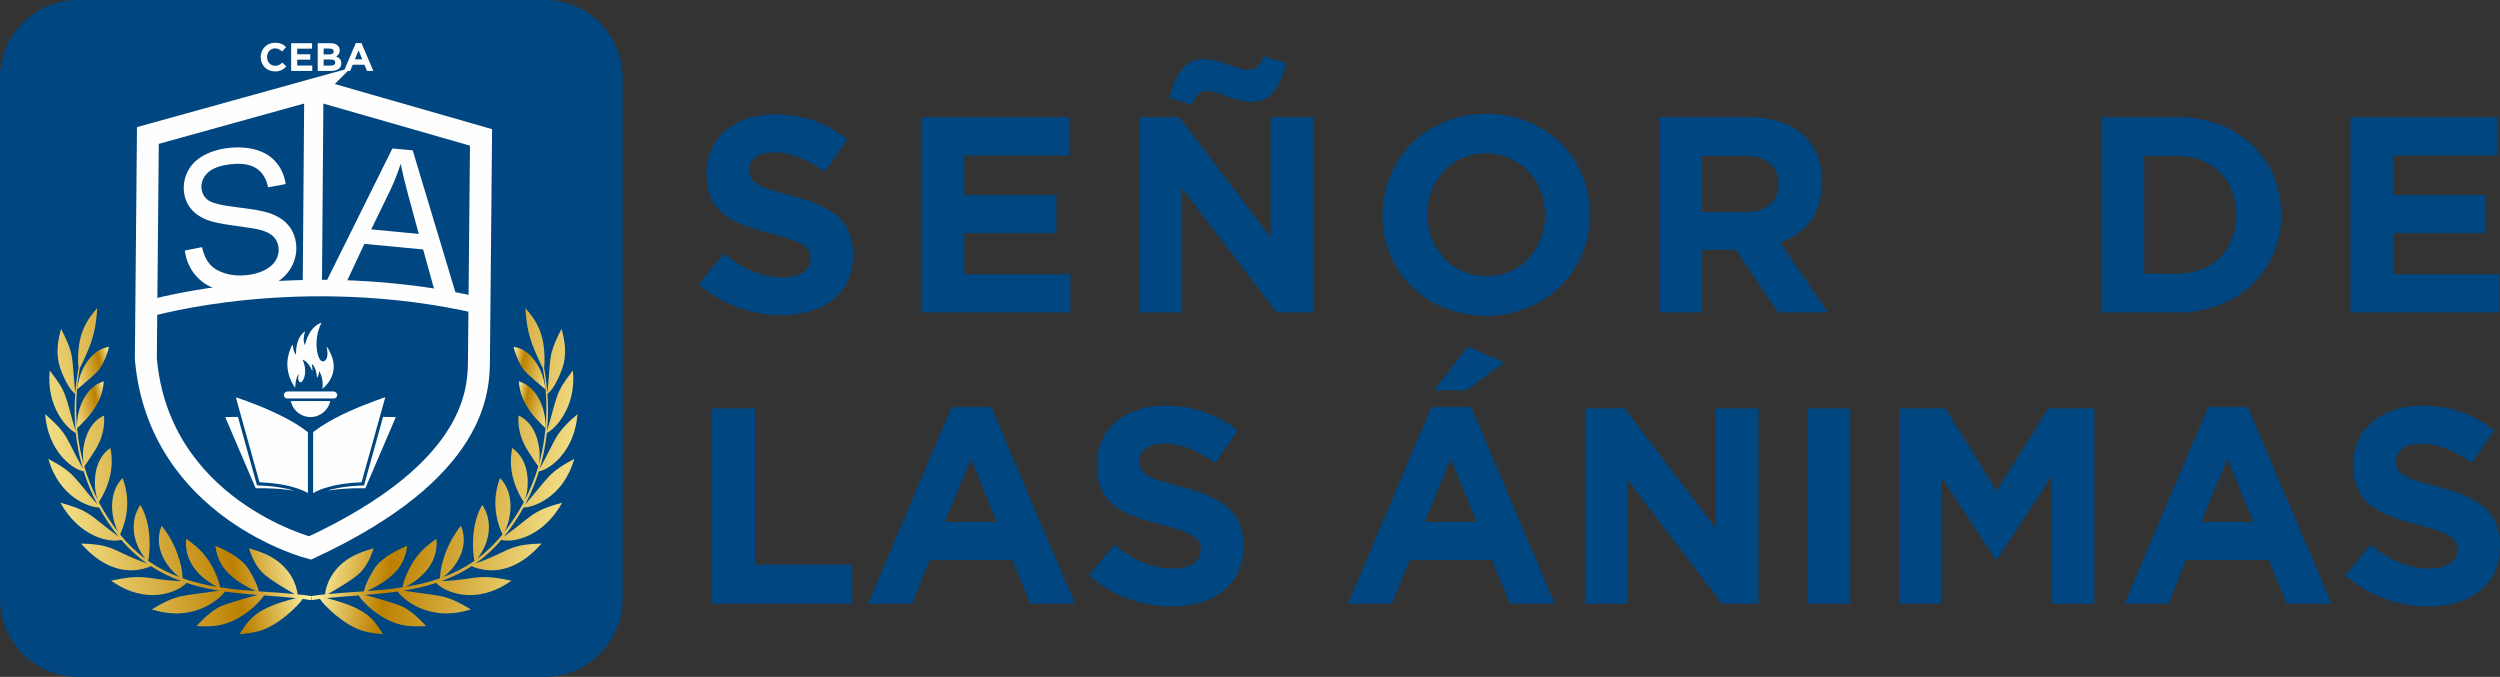 <?xml version="1.0" encoding="UTF-8"?>
<!DOCTYPE svg PUBLIC "-//W3C//DTD SVG 1.1//EN" "http://www.w3.org/Graphics/SVG/1.1/DTD/svg11.dtd">
<!-- Creator: CorelDRAW -->
<svg xmlns="http://www.w3.org/2000/svg" xml:space="preserve" width="642.431mm" height="173.932mm" version="1.1" style="shape-rendering:geometricPrecision; text-rendering:geometricPrecision; image-rendering:optimizeQuality; fill-rule:evenodd; clip-rule:evenodd"
viewBox="0 0 83353.59 22567.15"
 xmlns:xlink="http://www.w3.org/1999/xlink"
 xmlns:xodm="http://www.corel.com/coreldraw/odm/2003">
 <rect x="0" y="0" width="83353.59" height="22567.15" fill="#333333" stroke="none"/>
 <defs>
  <style type="text/css">
   <![CDATA[
    .str2 {stroke:#FEFEFE;stroke-width:549.26;stroke-miterlimit:22.926}
    .str0 {stroke:#FEFEFE;stroke-width:732.34;stroke-miterlimit:22.926}
    .str1 {stroke:#FEFEFE;stroke-width:640.81;stroke-miterlimit:22.926}
    .fil1 {fill:none}
    .fil0 {fill:#004681}
    .fil9 {fill:#FEFEFE;fill-rule:nonzero}
    .fil2 {fill:#FEFEFE;fill-rule:nonzero}
    .fil10 {fill:#004681;fill-rule:nonzero}
    .fil7 {fill:url(#id0);fill-rule:nonzero}
    .fil8 {fill:url(#id1);fill-rule:nonzero}
    .fil5 {fill:url(#id2);fill-rule:nonzero}
    .fil3 {fill:url(#id3);fill-rule:nonzero}
    .fil4 {fill:url(#id4);fill-rule:nonzero}
    .fil6 {fill:url(#id5);fill-rule:nonzero}
   ]]>
  </style>
  <linearGradient id="id0" gradientUnits="userSpaceOnUse" x1="3600.77" y1="13366.78" x2="2429.11" y2="13622.51">
   <stop offset="0" style="stop-opacity:1; stop-color:#FFF4A8"/>
   <stop offset="0.31" style="stop-opacity:1; stop-color:#BC8000"/>
   <stop offset="0.961" style="stop-opacity:1; stop-color:#F0DB82"/>
   <stop offset="1" style="stop-opacity:1; stop-color:#F0DB82"/>
  </linearGradient>
  <linearGradient id="id1" gradientUnits="userSpaceOnUse" xlink:href="#id0" x1="3755.02" y1="12128.39" x2="2449.95" y2="12413.24">
  </linearGradient>
  <linearGradient id="id2" gradientUnits="userSpaceOnUse" xlink:href="#id0" x1="17003.65" y1="12128.39" x2="18308.71" y2="12413.24">
  </linearGradient>
  <linearGradient id="id3" gradientUnits="userSpaceOnUse" xlink:href="#id0" x1="11459.35" y1="14925.31" x2="18874.84" y2="16543.85">
  </linearGradient>
  <linearGradient id="id4" gradientUnits="userSpaceOnUse" xlink:href="#id0" x1="17157.89" y1="13366.78" x2="18329.55" y2="13622.51">
  </linearGradient>
  <linearGradient id="id5" gradientUnits="userSpaceOnUse" xlink:href="#id0" x1="9299.32" y1="14925.31" x2="1883.82" y2="16543.85">
  </linearGradient>
 </defs>
 <g id="__x0023_Layer_x0020_1">
  <path class="fil0" d="M2594.93 0l15568.8 0c1427.22,0 2594.93,1167.71 2594.93,2594.93l0 17377.28c0,1427.22 -1167.71,2594.93 -2594.93,2594.93l-15568.8 0c-1427.22,0 -2594.93,-1167.71 -2594.93,-2594.93l0 -17377.28c0,-1427.22 1167.71,-2594.93 2594.93,-2594.93z"/>
  <path class="fil1 str0" d="M10464.99 2981.81l5573.43 1599.91 -69.69 7396.15c-8.97,953.21 13.83,3673.45 -5631.88,6292.56 0,0 -5037.85,-1301.01 -5474.21,-6308.79l67.53 -7444.22 5534.82 -1535.61z"/>
  <line class="fil1 str1" x1="10464.99" y1="2981.81" x2="10414.77" y2= "9396" />
  <path class="fil1 str2" d="M4975.48 10286.5c0,0 5021.98,-1468.85 11010.1,-96.57"/>
  <path class="fil2" d="M6161.8 8353.12l572.19 -112.49c51.52,230.81 135.43,415.59 251.79,555.38 116.25,138.73 284.7,243.55 505.39,314.47 220.56,69.82 463.42,91.37 727.34,63.71 234.74,-24.61 437.7,-80.88 609.89,-170.02 172.19,-89.14 295.15,-199.36 369.95,-330.76 74.8,-131.42 105.2,-269.12 90.23,-411.91 -15.21,-144.94 -70.65,-267.07 -166.48,-367.47 -95.71,-99.33 -244.77,-175.56 -447.3,-229.78 -129.38,-34.55 -413.15,-81.34 -851.18,-139.31 -438.04,-57.96 -746.68,-122.94 -927.12,-195.88 -234,-93.56 -413.6,-221.28 -539.8,-381.92 -127.28,-160.52 -201.67,-348.47 -224.01,-561.57 -24.72,-235.82 19.32,-462.42 131.03,-679.72 111.62,-218.4 289.02,-393.38 534.26,-526.25 244.17,-132.77 523.09,-215.61 835.7,-248.39 343.97,-36.06 653.71,-12.77 928.25,71.09 274.4,82.78 493.82,224.9 658.19,426.38 164.27,200.41 265.62,436.92 305.01,708.38l-585.83 107.35c-62.11,-289.86 -192.43,-500.37 -390.89,-630.47 -198.57,-131.2 -476.82,-177.48 -833.77,-140.05 -372.1,39 -636.46,135.62 -792,289.71 -155.51,154.1 -223.75,327.48 -203.56,520.03 17.46,166.58 92.46,297.6 223.85,393.17 130.21,94.61 450.17,173.71 961.71,233.8 511.64,61.19 864.87,123.66 1059.76,188.52 282.37,96.16 498.93,232.03 647.72,409.99 148.68,176.87 235.52,389.77 261.61,638.55 25.96,247.71 -20.07,486.55 -138.87,719.92 -118.78,233.36 -303.26,424.39 -555.56,573.33 -252.32,148.94 -543.42,240.69 -875.49,275.51 -419.69,44.01 -777.72,19.22 -1073.93,-73.31 -297.29,-92.39 -538.31,-253.05 -725.34,-482.76 -188,-228.52 -301.53,-497.67 -342.73,-807.21zm4696.33 1078.32l2225.29 -4482.39 676.72 64.15 1453.93 4831.14 -701.63 -66.51 -404.51 -1460.77 -1958.7 -185.66 -638.2 1361.93 -652.9 -61.89zm1519.34 -1783.13l1585.15 150.25 -362.82 -1335.54c-109.03,-405.81 -188.78,-740.03 -241.45,-1002.85 -92.6,297.12 -206.38,586.77 -341.48,871.12l-639.39 1317.02z"/>
  <g id="_2267037509408">
   <path class="fil3" d="M18744.42 16760.84c-849.31,227.95 -977.81,386.37 -1467.75,771.19 -31.06,24.96 -62.11,49.63 -93.5,73.28 -144.58,112.59 -280.36,214.5 -376.98,285.82 248.66,-310.08 464.82,-637.28 648.89,-970.78 293.02,4.32 1323.54,-315.12 1691.83,-1623.11 -910.64,490.77 -834.61,613.56 -1633.71,1515.46 188.43,-355.99 338.22,-721.68 455.61,-1096.45 416.64,-83.71 1190.03,-702.66 1286.96,-1908.66 -767.82,659.62 -675.53,757.81 -1259.11,1817.81 114.75,-384.69 194.92,-799.58 235.79,-1190.22 248.97,-107.68 996.19,-842.27 868.88,-2082.53 -587.72,748.04 -506.3,813.36 -862.68,2021.94 38.22,-397.18 45.63,-795.47 13.52,-1244.69 212.89,-144.07 417.95,-615.61 500.58,-862.23 152.1,-445.21 86.54,-887.3 -29.92,-1304.91 -156.88,302.14 -277.48,574.27 -339.99,825.19 -22.65,89.63 -36.96,213.11 -50.15,349.02 -13.07,135.95 -23.65,284.09 -34.81,423.6 -19.59,253.05 -41.36,477.31 -46.9,552.59 -19.46,-263.56 -55.23,-538.48 -91.07,-745.18 -7.12,-44.35 -13.97,-79.81 -18.85,-106.5 13.17,-81.26 19.53,-224.38 14.06,-381.22 -5.98,-199.68 -32.38,-420.48 -64.48,-558.03 -107.7,-466.42 -312.35,-753.4 -574.56,-1049.27 23.43,281.91 37.82,661.55 222.48,1191.81 43.65,123.77 129.95,318.78 208.4,493.52 59.28,130.64 113.94,249.84 151.08,312.73 4.49,25.35 10.5,58.09 16.7,98.18 143.02,863.96 142.31,1761.72 -29.8,2626.84 -32.79,165.41 -74.51,334.57 -123.43,506.03 38.41,-187.37 39,-377.86 17.44,-548.73 -59.36,-455.27 -266.83,-906.36 -690.31,-1101.35 -51.28,695.55 305.49,1166.15 384.87,1291.58 103.99,160.93 209.33,323.91 275.82,401.84 -117.16,400.63 -262.79,760.54 -444.77,1117.06 54.38,-151.43 81.92,-326.25 88.66,-492.7 22.17,-471.22 -117.76,-958.05 -513.37,-1231.29 -116.51,532.13 -21.08,1178.47 384.47,1802.21 -180.06,343.05 -398.62,678.27 -646.48,997.99 257.63,-500.88 334.7,-1311.41 -145.29,-1799.4 -222.8,579 -216.86,1237.79 82.4,1879.04 -244.57,304.05 -530.02,582.02 -848.47,816.4 0.19,-0.23 0.36,-0.43 0.56,-0.66 28.57,-34.06 58.74,-71.18 86.49,-114.14 339.79,-500.76 442.27,-1147.42 86.84,-1686.79 -397.66,668.13 -322.93,1584.63 -262.76,1865.38 -4.63,3.23 -9.19,6.53 -13.82,9.77 -327.55,227.23 -663.77,397.36 -1028.29,534.09 398.97,-294.59 896.86,-973.62 595.7,-1715.02 -501.5,620.07 -695.07,1350.43 -699.74,1752.91 -372.76,131.33 -747.43,219.22 -1143.31,284.95 618.43,-329.17 1098.36,-867 1022.38,-1601.17 -78.86,55.75 -201.85,142.97 -341.64,262.41 -573.43,494.95 -769.1,1219.13 -790.13,1356.29 -396.39,61.12 -783.26,96.14 -1181.4,125.56 1045.7,-495.21 1263.21,-976.18 1343.1,-1513.07 -101.94,44.53 -264.07,111.93 -448.47,214.5 -183.71,102.99 -391.16,240.81 -567.03,437.77 -60.18,68.05 -159.51,227.95 -250.55,403.97 -82.39,160.1 -156.98,333.55 -182.26,464.52 -424.93,30.4 -796.86,51.04 -1196.02,89.42 264.49,-146.83 862.9,-498.05 1079.44,-718.77 192.86,-195.46 339.08,-471.7 444.06,-807.55 -123.56,38.43 -321.64,93.37 -543.58,190.47 -688.63,302.12 -1019.64,855.05 -1078.02,1345.59 -146.91,15.19 -301.43,34.18 -458.68,58.3 5.29,44.67 8.2,89.9 10.08,135.44 88.6,-14.3 180.14,-28.1 278.42,-40.62 115.45,197.4 826.93,910.35 1476.67,1078.89 242.63,63.34 472.81,82.57 621.93,95.31 -327.83,-540.36 -570.46,-869.7 -1874.47,-1200.42 352.25,-38 742.1,-64.94 1066.24,-89.59 108.94,202.17 781.95,899.29 1571.48,1006.34 266.15,37.15 515.24,23.94 675.78,13.33 -245.97,-269.15 -485.41,-483.04 -732.92,-620.88 -229.81,-127.52 -1049.54,-348.31 -1302.09,-415.19 364.82,-28.79 724.9,-61.81 1087.18,-113.87 117.99,181.39 992.46,1061.1 2440.95,594.76 -894.26,-534.48 -964.57,-422.34 -2244.7,-624.9 369.88,-60.23 727.08,-139.48 1084.61,-256.07 282.06,295.24 1307.02,776.64 2516.87,-75.8 -999.66,-212.89 -1066.76,-99.45 -1882.49,-16.66 -190.82,19.05 -394.91,30.44 -461.42,33.18 350.4,-125.96 688.62,-288.09 1017.49,-502.56 15.76,9.16 32.93,17.89 51.59,26.08 19.36,8.56 40.23,16.53 62.42,24 853.54,280.32 1616.22,-118.26 2213.84,-803.36 -988.17,29.23 -1048.8,199.78 -1753.53,491.33 -74.15,32.88 -148.95,60.5 -216.29,88.16 -69.06,25.42 -131.77,49.67 -187.56,69.06 -11.16,3.79 -21.75,7.43 -32.28,11.09 315.95,-223.13 600.5,-488.54 847.34,-778.43 450.91,106.08 1419.08,-141.13 2029.96,-1241.21z"/>
   <path class="fil4" d="M18187.04 14275.48c30.26,-633.67 -283.47,-1387.57 -886.63,-1561.64 21.2,398.53 176.74,913.51 886.63,1561.64z"/>
   <path class="fil5" d="M17838.21 12039.71c-181.13,-249.04 -408.6,-434.43 -711.29,-476.13 30.37,183.14 168.8,537.96 322.51,751.48 109.95,151.8 685.73,627.29 735.39,665.73 -30.83,-249.56 -85.17,-438.1 -146.82,-587.21 -62.07,-149.16 -130.98,-259.33 -199.8,-353.87z"/>
  </g>
  <g id="_2267037517568">
   <path class="fil6" d="M2014.25 16760.84c849.31,227.95 977.81,386.37 1467.75,771.19 31.06,24.96 62.11,49.63 93.5,73.28 144.58,112.59 280.36,214.5 376.98,285.82 -248.66,-310.08 -464.82,-637.28 -648.89,-970.78 -293.02,4.32 -1323.54,-315.12 -1691.83,-1623.11 910.64,490.77 834.61,613.56 1633.71,1515.46 -188.43,-355.99 -338.22,-721.68 -455.61,-1096.45 -416.64,-83.71 -1190.03,-702.66 -1286.96,-1908.66 767.82,659.62 675.53,757.81 1259.11,1817.81 -114.75,-384.69 -194.92,-799.58 -235.79,-1190.22 -248.97,-107.68 -996.19,-842.27 -868.88,-2082.53 587.72,748.04 506.3,813.36 862.68,2021.94 -38.22,-397.18 -45.63,-795.47 -13.52,-1244.69 -212.89,-144.07 -417.95,-615.61 -500.58,-862.23 -152.1,-445.21 -86.54,-887.3 29.92,-1304.91 156.88,302.14 277.48,574.27 339.99,825.19 22.65,89.63 36.96,213.11 50.15,349.02 13.07,135.95 23.65,284.09 34.81,423.6 19.59,253.05 41.36,477.31 46.9,552.59 19.46,-263.56 55.23,-538.48 91.07,-745.18 7.12,-44.35 13.97,-79.81 18.85,-106.5 -13.17,-81.26 -19.53,-224.38 -14.06,-381.22 5.98,-199.68 32.38,-420.48 64.48,-558.03 107.7,-466.42 312.35,-753.4 574.56,-1049.27 -23.43,281.91 -37.82,661.55 -222.48,1191.81 -43.65,123.77 -129.95,318.78 -208.4,493.52 -59.28,130.64 -113.94,249.84 -151.08,312.73 -4.49,25.35 -10.5,58.09 -16.7,98.18 -143.02,863.96 -142.31,1761.72 29.8,2626.84 32.79,165.41 74.51,334.57 123.43,506.03 -38.41,-187.37 -39,-377.86 -17.44,-548.73 59.36,-455.27 266.83,-906.36 690.31,-1101.35 51.28,695.55 -305.49,1166.15 -384.87,1291.58 -103.99,160.93 -209.33,323.91 -275.82,401.84 117.16,400.63 262.79,760.54 444.77,1117.06 -54.38,-151.43 -81.92,-326.25 -88.66,-492.7 -22.17,-471.22 117.76,-958.05 513.37,-1231.29 116.51,532.13 21.08,1178.47 -384.47,1802.21 180.06,343.05 398.62,678.27 646.48,997.99 -257.63,-500.88 -334.7,-1311.41 145.29,-1799.4 222.8,579 216.86,1237.79 -82.4,1879.04 244.57,304.05 530.02,582.02 848.47,816.4 -0.19,-0.23 -0.36,-0.43 -0.56,-0.66 -28.57,-34.06 -58.74,-71.18 -86.49,-114.14 -339.79,-500.76 -442.27,-1147.42 -86.84,-1686.79 397.66,668.13 322.93,1584.63 262.76,1865.38 4.63,3.23 9.19,6.53 13.82,9.77 327.55,227.23 663.77,397.36 1028.29,534.09 -398.97,-294.59 -896.86,-973.62 -595.7,-1715.02 501.5,620.07 695.07,1350.43 699.74,1752.91 372.76,131.33 747.43,219.22 1143.31,284.95 -618.43,-329.17 -1098.36,-867 -1022.38,-1601.17 78.86,55.75 201.85,142.97 341.64,262.41 573.43,494.95 769.1,1219.13 790.13,1356.29 396.39,61.12 783.26,96.14 1181.4,125.56 -1045.7,-495.21 -1263.21,-976.18 -1343.1,-1513.07 101.94,44.53 264.07,111.93 448.47,214.5 183.71,102.99 391.16,240.81 567.03,437.77 60.18,68.05 159.51,227.95 250.55,403.97 82.39,160.1 156.98,333.55 182.26,464.52 424.93,30.4 796.86,51.04 1196.02,89.42 -264.49,-146.83 -862.9,-498.05 -1079.44,-718.77 -192.86,-195.46 -339.08,-471.7 -444.06,-807.55 123.56,38.43 321.64,93.37 543.58,190.47 688.63,302.12 1019.64,855.05 1078.02,1345.59 146.91,15.19 301.43,34.18 458.68,58.3 -5.29,44.67 -8.2,89.9 -10.08,135.44 -88.6,-14.3 -180.14,-28.1 -278.42,-40.62 -115.45,197.4 -826.93,910.35 -1476.67,1078.89 -242.63,63.34 -472.81,82.57 -621.93,95.31 327.83,-540.36 570.46,-869.7 1874.47,-1200.42 -352.25,-38 -742.1,-64.94 -1066.24,-89.59 -108.94,202.17 -781.95,899.29 -1571.48,1006.34 -266.15,37.15 -515.24,23.94 -675.78,13.33 245.97,-269.15 485.41,-483.04 732.92,-620.88 229.81,-127.52 1049.54,-348.31 1302.09,-415.19 -364.82,-28.79 -724.9,-61.81 -1087.18,-113.87 -117.99,181.39 -992.46,1061.1 -2440.95,594.76 894.26,-534.48 964.57,-422.34 2244.7,-624.9 -369.88,-60.23 -727.08,-139.48 -1084.61,-256.07 -282.06,295.24 -1307.02,776.64 -2516.87,-75.8 999.66,-212.89 1066.76,-99.45 1882.49,-16.66 190.82,19.05 394.91,30.44 461.42,33.18 -350.4,-125.96 -688.62,-288.09 -1017.49,-502.56 -15.76,9.16 -32.93,17.89 -51.59,26.08 -19.36,8.56 -40.23,16.53 -62.42,24 -853.54,280.32 -1616.22,-118.26 -2213.84,-803.36 988.17,29.23 1048.8,199.78 1753.53,491.33 74.15,32.88 148.95,60.5 216.29,88.16 69.06,25.42 131.77,49.67 187.56,69.06 11.16,3.79 21.75,7.43 32.28,11.09 -315.95,-223.13 -600.5,-488.54 -847.34,-778.43 -450.91,106.08 -1419.08,-141.13 -2029.96,-1241.21z"/>
   <path class="fil7" d="M2571.63 14275.48c-30.26,-633.67 283.47,-1387.57 886.63,-1561.64 -21.2,398.53 -176.74,913.51 -886.63,1561.64z"/>
   <path class="fil8" d="M2920.45 12039.71c181.13,-249.04 408.6,-434.43 711.29,-476.13 -30.37,183.14 -168.8,537.96 -322.51,751.48 -109.95,151.8 -685.73,627.29 -735.39,665.73 30.83,-249.56 85.17,-438.1 146.82,-587.21 62.07,-149.16 130.98,-259.33 199.8,-353.87z"/>
  </g>
  <path class="fil2" d="M10317.3 11114.82c89.76,-157.56 226.25,-299.07 402.03,-356.32 -151.38,297.39 -197.35,643.69 -144.34,972 18.8,89.43 40.87,181.46 94.03,257.54 18.64,27.58 45.8,49.81 77.73,60.09 47.57,10.37 93.03,-21.14 120.7,-57.41 45.72,-63.78 50.9,-145.94 50.23,-221.84 1.17,-71.3 -14.38,-141.26 -25.33,-211.29 38.2,41.62 60.85,93.95 90.03,141.75 90.34,166.84 148.69,354.74 143.42,545.9 -7.36,216.99 -97.54,428.28 -242.15,589.27 -39.53,48.98 -86.33,91.6 -136.16,129.89 2.18,-50.41 13.04,-100.14 11.53,-150.7 -0.92,-132.99 -31.5,-265.63 -85.84,-386.83 -7.94,-18.14 -18.63,-34.86 -30.59,-50.58 -9.86,77.56 -24.31,160.48 -74.89,222.84 -9.19,-149.95 -36.36,-307.59 -132.56,-428.2 -11.12,-13.21 -24.57,-23.99 -37.78,-34.85 5.77,77.9 29.17,155.88 13.55,234.36 -33.02,-79.31 -73.4,-155.88 -125.63,-224.33 -52.82,-64.45 -115.68,-126.22 -196.5,-153.13 51.74,115.93 86.67,241.64 84.58,369.44 2.09,109.25 -17.8,221.41 -71.8,317.45 -21.4,35.27 -56.49,77.9 -103.3,61.51 -40.46,-24.99 -54.25,-74.89 -57.43,-119.6 -1.34,-54.51 15.88,-106.91 26.75,-159.73 -72.55,87.35 -97.47,202.28 -113.35,311.85 -9.03,50.33 -6.85,101.57 -11.44,152.21 -22.07,-21.64 -38.79,-47.72 -54.17,-74.31 -105.9,-170.59 -179.38,-363.42 -200.1,-563.86 -28.92,-250.84 20.56,-508.28 130.81,-734.8 11.03,-22.56 21.14,-47.06 43.13,-61.27 4.76,69.3 12.12,139.17 35.52,205.04 16.46,45.46 33.51,94.27 71.13,127.05 5.44,-71.22 -2.09,-143.27 10.03,-213.98 21.23,-165 71.8,-332.17 179.12,-462.39 33.94,-37.37 67.79,-77.65 114.85,-98.88 -52.5,146.94 -70.05,314.61 -9.11,461.72 37.35,-136.57 78.9,-273.99 153.3,-395.6z"/>
  <path class="fil2" d="M12537.88 13351.71c101.06,-35.69 202.54,-70.3 303,-107.57 -1.17,11.44 -2.01,22.98 -4.1,34.43 -261.78,932.97 -518.88,1867.45 -781.43,2800.26 -85.01,9.61 -170.59,9.19 -255.77,15.96 -284.35,22.32 -568.2,63.11 -843.28,139.75 -178.55,50.24 -355.57,112.09 -516.13,206.38 -1.51,-454.04 0.25,-908.06 -0.09,-1362.1 0.58,-223.84 -1.26,-447.68 0.92,-671.43 82.75,-59.76 163.07,-123.04 248.49,-179.04 298.82,-197.85 618.78,-361.76 944.68,-509.96 295.89,-134.99 598.21,-255.26 903.71,-366.68z"/>
  <path class="fil2" d="M7866.34 13249.31c237.55,74.06 470.09,163.57 701.62,254.51 298.22,117.52 590.86,249.26 877.05,393.43 285.69,147.95 566.53,309.43 818.12,511.05 5.93,19.38 2.76,40.29 3.52,60.35 -1.67,657.31 1.41,1314.7 -0.26,1972.01 -137.49,-81.49 -288.12,-138.75 -441.15,-183.72 -279.1,-85.84 -569.05,-131.15 -859.34,-157.64 -104.81,-10.11 -210.29,-9.52 -315.03,-20.47 -49.73,-164.58 -89.02,-332.09 -137.83,-496.92 -192.08,-690.99 -385.08,-1381.82 -576.91,-2072.89 -23.48,-86.52 -51.15,-172.02 -69.79,-259.7z"/>
  <path class="fil2" d="M9553.49 13057.99c15.13,-4.93 31.35,-5.01 47.23,-5.27 504.43,0.34 1008.88,0 1513.38,0.17 56.5,-2.5 111.67,36.52 125.3,92.03 17.31,67.46 -38.03,142.51 -108.83,141.01 -518.3,0.75 -1036.61,0.66 -1554.84,0 -69.38,1.67 -122.46,-71.56 -109.08,-137.25 10.28,-42.54 43.37,-80.57 86.84,-90.69z"/>
  <path class="fil2" d="M9696.76 13372.02c268.98,-2.26 537.96,-0.34 806.85,-1 168.59,0.75 337.19,-1.43 505.77,1.09 -22.81,108.24 -71.63,212.21 -145.26,295.21 -82.34,102.64 -200.02,174.35 -325.48,211.22 -154.54,45.48 -324.72,31.01 -470.49,-36.86 -188.33,-86.5 -330.5,-266.55 -371.38,-469.66z"/>
  <path class="fil2" d="M7561.26 13905.8c124.62,-2.76 249.32,-5.94 374.04,-3.52 38.44,148.95 80.99,296.73 122.04,444.92 148.52,533.36 297.06,1066.72 445.75,1599.98 20.07,69.8 37.29,140.43 59.27,209.72 3.26,13.87 11.95,28 27.92,28.58 328.07,9.11 657.05,39.87 977.76,112.17 76.07,18.64 153.13,34.43 226.69,62.11 -271.99,-39.46 -545.73,-71.05 -820.73,-75.4 -149.11,-11.63 -298.81,-2.5 -448.17,-4.52 -337.02,-789.37 -676.62,-1577.58 -1014.22,-2366.69 16.3,-3.68 32.85,-7.2 49.65,-7.36z"/>
  <path class="fil2" d="M12771.17 13902.19c121.87,-2.34 243.82,0.67 365.69,3.44 19.22,0.17 38.37,2.09 57.5,5.01 -11.29,36.03 -28.51,69.64 -43.39,104.15 -322.63,755.52 -648.02,1509.71 -970.66,2265.14 -135.4,0.92 -270.9,-4.33 -406.3,1.26 -67.53,7.36 -135.74,1.92 -203.27,10.2 -166.26,5.85 -331.75,24.33 -496.75,45.72 -41.13,5.01 -82.08,14.21 -123.7,13.79 35.68,-20.23 76.98,-25.5 116.18,-35.28 269.65,-69.7 547.4,-101.22 824.65,-120.86 82.08,-0.42 163.66,-9.78 245.74,-9.03 141.67,-508.53 283.26,-1016.97 424.95,-1525.41 68.45,-253.1 142.76,-504.52 209.37,-758.13z"/>
  <path class="fil9" d="M9165.55 2381.39c178.39,0 284.09,-63.42 379.24,-165.17l-129.5 -130.82c-72.67,66.07 -137.43,108.35 -243.13,108.35 -158.56,0 -268.24,-132.13 -268.24,-290.7l0 -2.65c0,-158.56 112.31,-288.06 268.24,-288.06 92.5,0 165.17,39.64 236.53,104.39l129.5 -149.33c-85.89,-84.57 -190.29,-142.71 -364.71,-142.71 -284.11,0 -482.31,215.39 -482.31,478.35l0 2.63c0,265.61 202.17,475.71 474.38,475.71zm541.77 -15.86l704.31 0 0 -181.04 -502.13 0 0 -194.24 436.07 0 0 -181.02 -436.07 0 0 -187.64 495.53 0 0 -181.04 -697.7 0 0 924.98zm885.33 0l440.02 0c208.78,0 346.2,-84.57 346.2,-253.71l0 -2.65c0,-124.21 -66.07,-186.32 -173.1,-227.28 66.07,-37 121.56,-95.14 121.56,-199.53l0 -2.65c0,-63.43 -21.14,-114.96 -63.42,-157.24 -52.86,-52.86 -136.1,-81.94 -241.82,-81.94l-429.45 0 0 924.98zm198.2 -551.02l0 -195.57 200.86 0c85.89,0 133.46,34.36 133.46,95.14l0 2.65c0,68.7 -56.82,97.78 -146.68,97.78l-187.64 0zm0 372.63l0 -203.5 235.22 0c104.38,0 150.64,38.33 150.64,100.42l0 2.65c0,68.71 -54.18,100.42 -144.03,100.42l-241.82 0zm676.55 178.39l207.47 0 84.57 -207.47 391.14 0 84.57 207.47 212.75 0 -396.43 -931.58 -187.64 0 -396.42 931.58zm364.71 -387.17l122.9 -299.96 122.88 299.96 -245.78 0z"/>
  <path class="fil10" d="M26056.28 10510.55c1404.53,0 2390.49,-725.52 2390.49,-2018.42l0 -18.61c0,-1134.78 -744.13,-1609.16 -2064.94,-1953.32 -1125.48,-288.35 -1404.53,-427.87 -1404.53,-855.73l0 -18.61c0,-316.26 288.35,-567.4 837.14,-567.4 548.79,0 1116.18,241.85 1692.88,641.81l744.11 -1078.98c-660.4,-530.19 -1469.63,-827.83 -2418.38,-827.83 -1330.12,0 -2278.88,781.32 -2278.88,1962.61l0 18.61c0,1292.92 846.44,1655.66 2157.95,1990.53 1088.28,279.05 1311.51,465.07 1311.51,827.83l0 18.61c0,381.37 -353.46,613.9 -939.45,613.9 -744.13,0 -1358.02,-306.94 -1944.01,-790.63l-846.44 1013.87c781.32,697.61 1776.59,1041.77 2762.55,1041.77zm4672.45 -93.02l4957.7 0 0 -1274.31 -3534.57 0 0 -1367.31 3069.49 0 0 -1274.31 -3069.49 0 0 -1320.81 3488.07 0 0 -1274.31 -4911.2 0 0 6511.06zm7267.58 0l1413.83 0 0 -4139.17 3153.22 4139.17 1218.49 0 0 -6511.06 -1413.83 0 0 4008.95 -3050.9 -4008.95 -1320.81 0 0 6511.06zm1739.39 -6929.63c130.21,-297.64 251.14,-455.78 539.48,-455.78 334.86,0 874.35,362.76 1451.04,362.76 651.11,0 948.75,-502.28 1162.69,-1283.6l-753.43 -232.55c-130.21,297.65 -251.14,455.78 -539.48,455.78 -334.86,0 -874.35,-362.76 -1451.04,-362.76 -651.11,0 -948.75,502.29 -1162.69,1283.61l753.43 232.53zm9806.87 7041.25c2009.13,0 3469.47,-1516.15 3469.47,-3367.15l0 -18.61c0,-1851 -1441.72,-3348.54 -3450.86,-3348.54 -2009.12,0 -3469.47,1516.15 -3469.47,3367.15l0 18.61c0,1851 1441.74,3348.54 3450.86,3348.54zm18.61 -1320.81c-1153.39,0 -1971.91,-930.16 -1971.91,-2046.33l0 -18.61c0,-1116.18 799.93,-2027.73 1953.3,-2027.73 1153.39,0 1971.92,930.14 1971.92,2046.33l0 18.61c0,1116.18 -799.93,2027.73 -1953.32,2027.73zm5760.74 1209.19l1432.43 0 0 -2083.53 1125.48 0 1395.24 2083.53 1674.27 0 -1590.56 -2325.38c827.83,-306.94 1395.22,-967.36 1395.22,-2018.42l0 -18.61c0,-613.9 -195.33,-1125.48 -558.09,-1488.24 -427.87,-427.87 -1069.67,-660.41 -1897.5,-660.41l-2976.49 0 0 6511.06zm1432.43 -3348.54l0 -1869.6 1423.13 0c697.61,0 1125.48,316.25 1125.48,930.14l0 18.61c0,548.79 -399.96,920.85 -1097.57,920.85l-1451.04 0zm13304.26 3348.54l2539.32 0c2046.32,0 3460.15,-1423.13 3460.15,-3255.53l0 -18.61c0,-1832.39 -1413.83,-3236.93 -3460.15,-3236.93l-2539.32 0 0 6511.06zm1432.43 -1292.9l0 -3925.24 1106.89 0c1171.98,0 1962.61,809.23 1962.61,1962.62l0 18.61c0,1153.39 -790.63,1944.01 -1962.61,1944.01l-1106.89 0zm6876.91 1292.9l4957.7 0 0 -1274.31 -3534.57 0 0 -1367.31 3069.49 0 0 -1274.31 -3069.49 0 0 -1320.81 3488.07 0 0 -1274.31 -4911.2 0 0 6511.06zm-54627.76 9710.77l4678.66 0 0 -1302.21 -3246.22 0 0 -5208.86 -1432.43 0 0 6511.06zm5199.54 0l1460.34 0 595.29 -1460.34 2753.25 0 595.29 1460.34 1497.55 0 -2790.46 -6557.56 -1320.81 0 -2790.46 6557.56zm2567.23 -2725.34l865.04 -2111.44 865.04 2111.44 -1730.07 0zm7562.12 2818.35c1404.53,0 2390.49,-725.52 2390.49,-2018.42l0 -18.61c0,-1134.78 -744.13,-1609.16 -2064.94,-1953.32 -1125.48,-288.35 -1404.53,-427.87 -1404.53,-855.73l0 -18.61c0,-316.26 288.35,-567.4 837.14,-567.4 548.79,0 1116.18,241.85 1692.88,641.81l744.11 -1078.98c-660.4,-530.19 -1469.63,-827.83 -2418.38,-827.83 -1330.12,0 -2278.88,781.32 -2278.88,1962.61l0 18.61c0,1292.92 846.44,1655.66 2157.95,1990.53 1088.28,279.05 1311.51,465.07 1311.51,827.83l0 18.61c0,381.37 -353.46,613.9 -939.45,613.9 -744.13,0 -1358.02,-306.94 -1944.01,-790.63l-846.44 1013.87c781.32,697.61 1776.59,1041.77 2762.55,1041.77zm5869.26 -93.02l1460.34 0 595.29 -1460.34 2753.25 0 595.29 1460.34 1497.55 0 -2790.46 -6557.56 -1320.81 0 -2790.46 6557.56zm2567.23 -2725.34l865.04 -2111.44 865.04 2111.44 -1730.07 0zm306.94 -4390.32l1078.98 0 1265.01 -930.14 -1218.51 -530.19 -1125.48 1460.33zm5032.11 7115.66l1413.83 0 0 -4139.17 3153.22 4139.17 1218.49 0 0 -6511.06 -1413.83 0 0 4008.95 -3050.9 -4008.95 -1320.81 0 0 6511.06zm7413.3 0l1432.43 0 0 -6511.06 -1432.43 0 0 6511.06zm3060.2 0l1404.53 0 0 -4222.88 1813.8 2753.25 37.2 0 1832.41 -2781.16 0 4250.79 1423.13 0 0 -6511.06 -1544.06 0 -1711.48 2753.25 -1711.47 -2753.25 -1544.06 0 0 6511.06zm7515.62 0l1460.34 0 595.29 -1460.34 2753.25 0 595.29 1460.34 1497.55 0 -2790.46 -6557.56 -1320.81 0 -2790.46 6557.56zm2567.23 -2725.34l865.04 -2111.44 865.04 2111.44 -1730.07 0zm7562.12 2818.35c1404.53,0 2390.49,-725.52 2390.49,-2018.42l0 -18.61c0,-1134.78 -744.13,-1609.16 -2064.94,-1953.32 -1125.48,-288.35 -1404.53,-427.87 -1404.53,-855.73l0 -18.61c0,-316.26 288.35,-567.4 837.14,-567.4 548.79,0 1116.18,241.85 1692.88,641.81l744.11 -1078.98c-660.4,-530.19 -1469.63,-827.83 -2418.38,-827.83 -1330.12,0 -2278.88,781.32 -2278.88,1962.61l0 18.61c0,1292.92 846.44,1655.66 2157.95,1990.53 1088.28,279.05 1311.51,465.07 1311.51,827.83l0 18.61c0,381.37 -353.46,613.9 -939.45,613.9 -744.13,0 -1358.02,-306.94 -1944.01,-790.63l-846.44 1013.87c781.32,697.61 1776.59,1041.77 2762.55,1041.77z"/>
 </g>
</svg>
